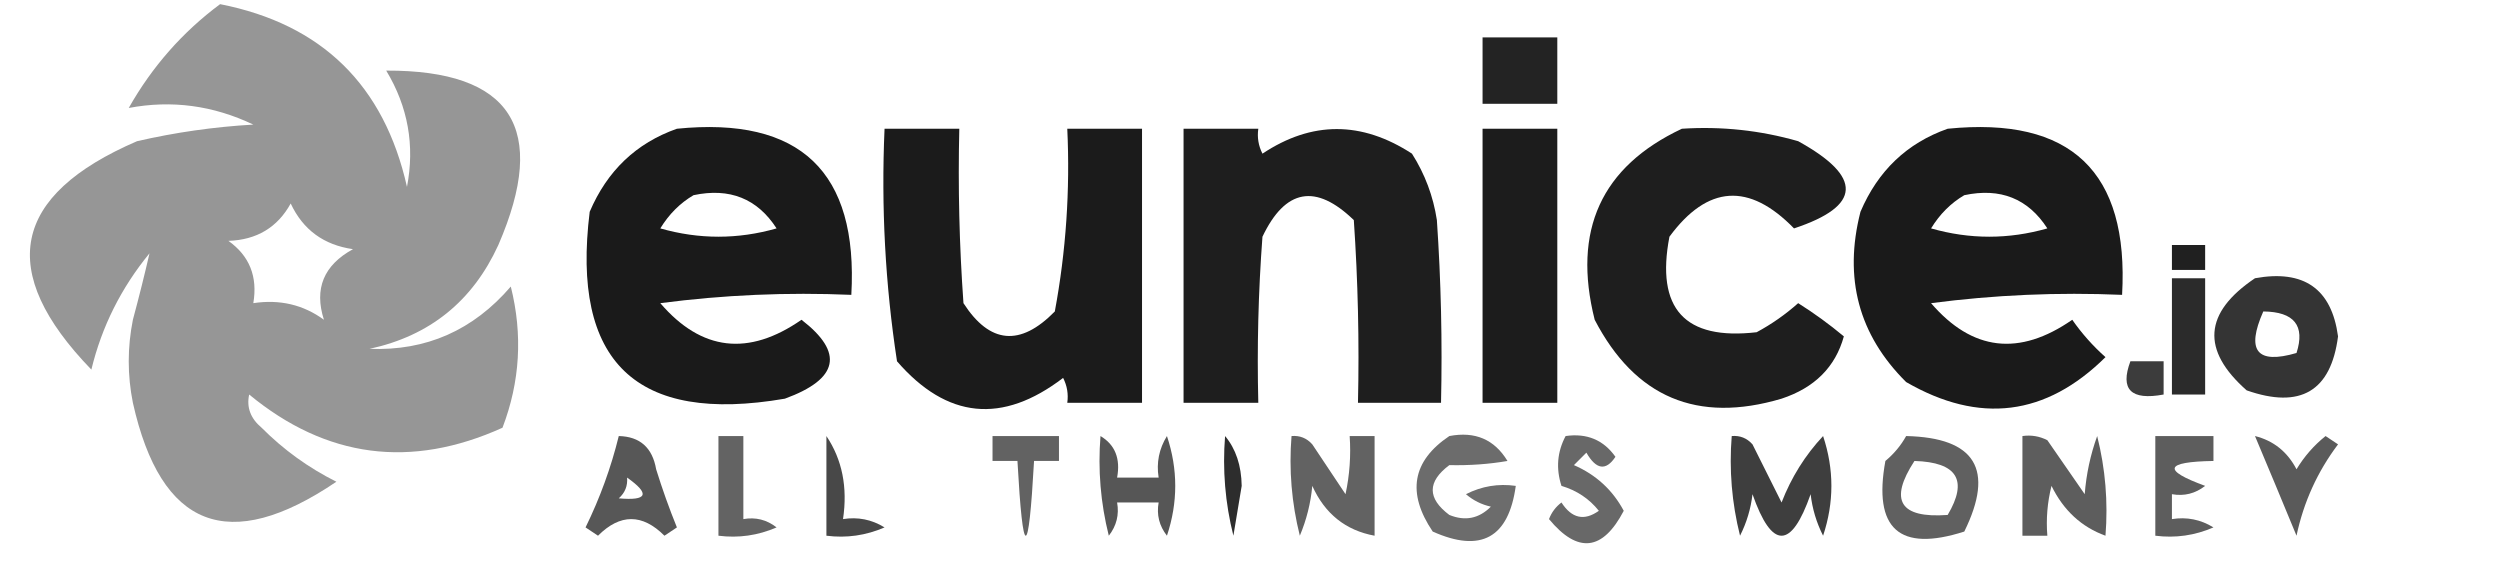 <svg xmlns="http://www.w3.org/2000/svg" width="301" height="69" viewBox="0 0 301 69" fill="none"><path opacity="0.411" fill-rule="evenodd" clip-rule="evenodd" d="M26.5 0.5C38.748 2.914 46.248 10.247 49 22.5C49.96 17.518 49.127 12.851 46.5 8.5C61.586 8.448 66.086 15.448 60 29.5C56.904 36.266 51.737 40.432 44.5 42C51.306 42.267 56.973 39.767 61.5 34.5C62.951 40.296 62.618 45.962 60.5 51.5C49.458 56.486 39.292 55.153 30 47.5C29.666 49.047 30.166 50.38 31.5 51.5C34.147 54.157 37.147 56.323 40.5 58C27.545 66.772 19.378 63.606 16 48.5C15.333 45.167 15.333 41.833 16 38.5C16.743 35.735 17.41 33.069 18 30.5C14.584 34.666 12.25 39.332 11 44.5C-0.446 32.676 1.387 23.509 16.5 17C21.104 15.939 25.771 15.273 30.5 15C25.659 12.691 20.659 12.024 15.5 13C18.317 8.021 21.983 3.854 26.5 0.5ZM30.5 36.5C31.039 33.305 30.039 30.805 27.5 29C30.911 28.883 33.411 27.383 35 24.5C36.48 27.663 38.98 29.496 42.5 30C38.971 31.929 37.805 34.762 39 38.5C36.518 36.686 33.685 36.02 30.5 36.5Z" fill="black"></path><path opacity="0.86" fill-rule="evenodd" clip-rule="evenodd" d="M178.5 4.5C181.5 4.5 184.5 4.5 187.5 4.5C187.5 7.167 187.5 9.833 187.5 12.5C184.5 12.5 181.5 12.5 178.5 12.5C178.5 9.833 178.5 7.167 178.5 4.5Z" fill="black"></path><path opacity="0.897" fill-rule="evenodd" clip-rule="evenodd" d="M81.5 15.5C96.341 14.009 103.341 20.675 102.5 35.5C94.805 35.169 87.138 35.502 79.5 36.5C84.451 42.266 90.118 42.933 96.5 38.5C101.648 42.467 100.981 45.634 94.5 48C76.588 51.089 68.755 43.589 71 25.5C73.106 20.557 76.606 17.224 81.5 15.5ZM83.5 23.5C87.849 22.577 91.183 23.91 93.5 27.5C88.833 28.833 84.167 28.833 79.5 27.5C80.549 25.784 81.882 24.451 83.5 23.5Z" fill="black"></path><path opacity="0.891" fill-rule="evenodd" clip-rule="evenodd" d="M106.5 15.5C109.5 15.5 112.5 15.5 115.5 15.5C115.334 22.508 115.5 29.508 116 36.5C119.171 41.414 122.837 41.748 127 37.5C128.348 30.239 128.848 22.906 128.5 15.5C131.5 15.5 134.5 15.5 137.5 15.5C137.5 26.5 137.5 37.5 137.5 48.5C134.5 48.5 131.5 48.5 128.5 48.5C128.649 47.448 128.483 46.448 128 45.5C120.674 51.099 114.007 50.433 108 43.5C106.583 34.248 106.083 24.915 106.5 15.5Z" fill="black"></path><path opacity="0.881" fill-rule="evenodd" clip-rule="evenodd" d="M142.5 15.5C145.5 15.5 148.5 15.5 151.5 15.5C151.351 16.552 151.517 17.552 152 18.5C157.933 14.554 163.933 14.554 170 18.5C171.562 20.957 172.562 23.624 173 26.5C173.5 33.826 173.666 41.159 173.5 48.5C170.167 48.5 166.833 48.5 163.5 48.5C163.666 41.159 163.5 33.826 163 26.5C158.414 22.063 154.748 22.73 152 28.5C151.5 35.158 151.334 41.825 151.5 48.5C148.5 48.5 145.5 48.5 142.5 48.5C142.5 37.5 142.5 26.5 142.5 15.5Z" fill="black"></path><path opacity="0.89" fill-rule="evenodd" clip-rule="evenodd" d="M178.5 15.5C181.5 15.5 184.5 15.5 187.5 15.5C187.5 26.5 187.5 37.5 187.5 48.5C184.5 48.5 181.5 48.5 178.5 48.5C178.5 37.5 178.5 26.5 178.5 15.5Z" fill="black"></path><path opacity="0.879" fill-rule="evenodd" clip-rule="evenodd" d="M202.5 15.5C207.267 15.191 211.934 15.691 216.5 17C224.303 21.305 224.136 24.805 216 27.5C210.588 21.939 205.588 22.272 201 28.5C199.337 37.167 202.837 41.001 211.5 40C213.305 39.028 214.972 37.861 216.5 36.5C218.422 37.711 220.255 39.044 222 40.5C220.983 44.185 218.483 46.685 214.5 48C204.36 51.012 196.86 47.845 192 38.5C189.29 27.735 192.79 20.069 202.5 15.5Z" fill="black"></path><path opacity="0.896" fill-rule="evenodd" clip-rule="evenodd" d="M234.5 15.5C249.341 14.009 256.341 20.675 255.5 35.5C247.804 35.169 240.138 35.502 232.5 36.5C237.451 42.266 243.118 42.933 249.5 38.5C250.648 40.149 251.981 41.649 253.5 43C246.326 50.098 238.326 51.098 229.5 46C223.788 40.331 221.955 33.497 224 25.5C226.106 20.557 229.606 17.224 234.5 15.5ZM236.5 23.5C240.849 22.577 244.183 23.91 246.5 27.5C241.833 28.833 237.167 28.833 232.5 27.5C233.549 25.784 234.882 24.451 236.5 23.5Z" fill="black"></path><path opacity="0.875" fill-rule="evenodd" clip-rule="evenodd" d="M261.5 29.5C262.833 29.5 264.167 29.5 265.5 29.5C265.5 30.5 265.5 31.5 265.5 32.5C264.167 32.5 262.833 32.5 261.5 32.5C261.5 31.5 261.5 30.5 261.5 29.5Z" fill="black"></path><path opacity="0.829" fill-rule="evenodd" clip-rule="evenodd" d="M261.5 33.5C262.833 33.5 264.167 33.5 265.5 33.5C265.5 38.167 265.5 42.833 265.5 47.5C264.167 47.5 262.833 47.5 261.5 47.5C261.5 42.833 261.5 38.167 261.5 33.5Z" fill="black"></path><path opacity="0.793" fill-rule="evenodd" clip-rule="evenodd" d="M271.5 33.5C277.391 32.43 280.724 34.763 281.5 40.5C280.647 47.103 276.98 49.27 270.5 47C264.996 42.15 265.33 37.65 271.5 33.5ZM272.5 37.5C276.225 37.537 277.558 39.204 276.5 42.5C271.733 43.899 270.4 42.232 272.5 37.5Z" fill="black"></path><path opacity="0.762" fill-rule="evenodd" clip-rule="evenodd" d="M256.5 43.5C257.833 43.5 259.167 43.5 260.5 43.5C260.5 44.833 260.5 46.167 260.5 47.5C256.56 48.234 255.227 46.901 256.5 43.5Z" fill="black"></path><path opacity="0.659" fill-rule="evenodd" clip-rule="evenodd" d="M74.5 52.5C77.049 52.561 78.549 53.894 79 56.5C79.735 58.871 80.568 61.205 81.5 63.5C81 63.833 80.5 64.167 80 64.5C77.333 61.833 74.667 61.833 72 64.5C71.5 64.167 71 63.833 70.5 63.5C72.238 59.951 73.571 56.284 74.5 52.5ZM75.5 57.5C78.3 59.476 77.967 60.309 74.5 60C75.252 59.329 75.586 58.496 75.5 57.5Z" fill="black"></path><path opacity="0.61" fill-rule="evenodd" clip-rule="evenodd" d="M86.5 52.5C87.5 52.5 88.5 52.5 89.5 52.5C89.5 55.833 89.5 59.167 89.5 62.5C90.978 62.238 92.311 62.571 93.5 63.5C91.257 64.474 88.924 64.808 86.5 64.5C86.5 60.5 86.5 56.5 86.5 52.5Z" fill="black"></path><path opacity="0.718" fill-rule="evenodd" clip-rule="evenodd" d="M99.5 52.5C101.402 55.337 102.069 58.671 101.5 62.5C103.288 62.215 104.955 62.548 106.5 63.5C104.257 64.474 101.924 64.808 99.5 64.5C99.5 60.5 99.5 56.5 99.5 52.5Z" fill="black"></path><path opacity="0.617" fill-rule="evenodd" clip-rule="evenodd" d="M119.5 52.5C122.167 52.5 124.833 52.5 127.5 52.5C127.5 53.5 127.5 54.5 127.5 55.5C126.5 55.5 125.5 55.5 124.5 55.5C123.833 67.5 123.167 67.5 122.5 55.5C121.5 55.5 120.5 55.5 119.5 55.5C119.5 54.5 119.5 53.5 119.5 52.5Z" fill="black"></path><path opacity="0.662" fill-rule="evenodd" clip-rule="evenodd" d="M132.5 52.5C134.256 53.552 134.923 55.219 134.5 57.5C136.167 57.5 137.833 57.5 139.5 57.5C139.215 55.712 139.548 54.045 140.5 52.5C141.833 56.5 141.833 60.5 140.5 64.5C139.571 63.311 139.238 61.978 139.5 60.5C137.833 60.5 136.167 60.5 134.5 60.5C134.762 61.978 134.429 63.311 133.5 64.5C132.509 60.555 132.176 56.555 132.5 52.5Z" fill="black"></path><path opacity="0.822" fill-rule="evenodd" clip-rule="evenodd" d="M147.5 52.5C148.794 54.048 149.461 56.048 149.5 58.5C149.167 60.5 148.833 62.5 148.5 64.5C147.509 60.555 147.176 56.555 147.5 52.5Z" fill="black"></path><path opacity="0.615" fill-rule="evenodd" clip-rule="evenodd" d="M155.5 52.5C156.496 52.414 157.329 52.748 158 53.5C159.333 55.5 160.667 57.5 162 59.5C162.497 57.19 162.663 54.857 162.5 52.5C163.5 52.5 164.5 52.5 165.5 52.5C165.5 56.5 165.5 60.5 165.5 64.5C162.012 63.857 159.512 61.857 158 58.5C157.808 60.577 157.308 62.577 156.5 64.5C155.509 60.555 155.176 56.555 155.5 52.5Z" fill="black"></path><path opacity="0.578" fill-rule="evenodd" clip-rule="evenodd" d="M174.5 52.5C177.596 51.907 179.929 52.907 181.5 55.5C179.269 55.887 176.936 56.053 174.5 56C171.833 58 171.833 60 174.5 62C176.403 62.774 178.07 62.44 179.5 61C178.376 60.751 177.376 60.251 176.5 59.5C178.396 58.534 180.396 58.201 182.5 58.5C181.64 64.764 178.306 66.598 172.5 64C169.358 59.344 170.024 55.511 174.5 52.5Z" fill="black"></path><path opacity="0.59" fill-rule="evenodd" clip-rule="evenodd" d="M188.5 52.5C191.056 52.132 193.056 52.965 194.5 55C193.352 56.726 192.185 56.559 191 54.5C190.5 55 190 55.5 189.5 56C192.152 57.153 194.152 58.987 195.5 61.5C192.964 66.349 189.964 66.682 186.5 62.5C186.808 61.692 187.308 61.025 188 60.5C189.241 62.421 190.741 62.754 192.5 61.5C191.345 60.05 189.845 59.05 188 58.5C187.322 56.402 187.489 54.402 188.5 52.5Z" fill="black"></path><path opacity="0.755" fill-rule="evenodd" clip-rule="evenodd" d="M208.5 52.5C209.496 52.414 210.329 52.748 211 53.5C212.171 55.842 213.338 58.176 214.5 60.5C215.677 57.47 217.343 54.803 219.5 52.5C220.833 56.5 220.833 60.5 219.5 64.5C218.702 62.922 218.202 61.256 218 59.5C215.667 66.167 213.333 66.167 211 59.5C210.798 61.256 210.298 62.922 209.5 64.5C208.509 60.555 208.176 56.555 208.5 52.5Z" fill="black"></path><path opacity="0.623" fill-rule="evenodd" clip-rule="evenodd" d="M229.5 52.5C237.845 52.691 240.178 56.524 236.5 64C228.674 66.51 225.507 63.677 227 55.5C228.045 54.627 228.878 53.627 229.5 52.5ZM230.5 55.5C235.651 55.654 236.984 57.82 234.5 62C228.738 62.418 227.404 60.251 230.5 55.5Z" fill="black"></path><path opacity="0.634" fill-rule="evenodd" clip-rule="evenodd" d="M243.5 52.5C244.552 52.35 245.552 52.517 246.5 53C248 55.167 249.5 57.333 251 59.5C251.186 57.099 251.686 54.766 252.5 52.5C253.491 56.445 253.824 60.445 253.5 64.5C250.615 63.455 248.448 61.455 247 58.5C246.505 60.473 246.338 62.473 246.5 64.5C245.5 64.5 244.5 64.5 243.5 64.5C243.5 60.5 243.5 56.5 243.5 52.5Z" fill="black"></path><path opacity="0.635" fill-rule="evenodd" clip-rule="evenodd" d="M259.5 52.5C261.833 52.5 264.167 52.5 266.5 52.5C266.5 53.5 266.5 54.5 266.5 55.5C260.627 55.598 260.294 56.598 265.5 58.5C264.311 59.429 262.978 59.762 261.5 59.5C261.5 60.5 261.5 61.5 261.5 62.5C263.288 62.215 264.955 62.548 266.5 63.5C264.257 64.474 261.924 64.808 259.5 64.5C259.5 60.5 259.5 56.5 259.5 52.5Z" fill="black"></path><path opacity="0.647" fill-rule="evenodd" clip-rule="evenodd" d="M271.5 52.5C273.729 53.055 275.395 54.389 276.5 56.5C277.439 54.947 278.606 53.613 280 52.5C280.5 52.833 281 53.167 281.5 53.5C279.022 56.789 277.356 60.456 276.5 64.5C274.857 60.512 273.19 56.512 271.5 52.5Z" fill="black"></path></svg>